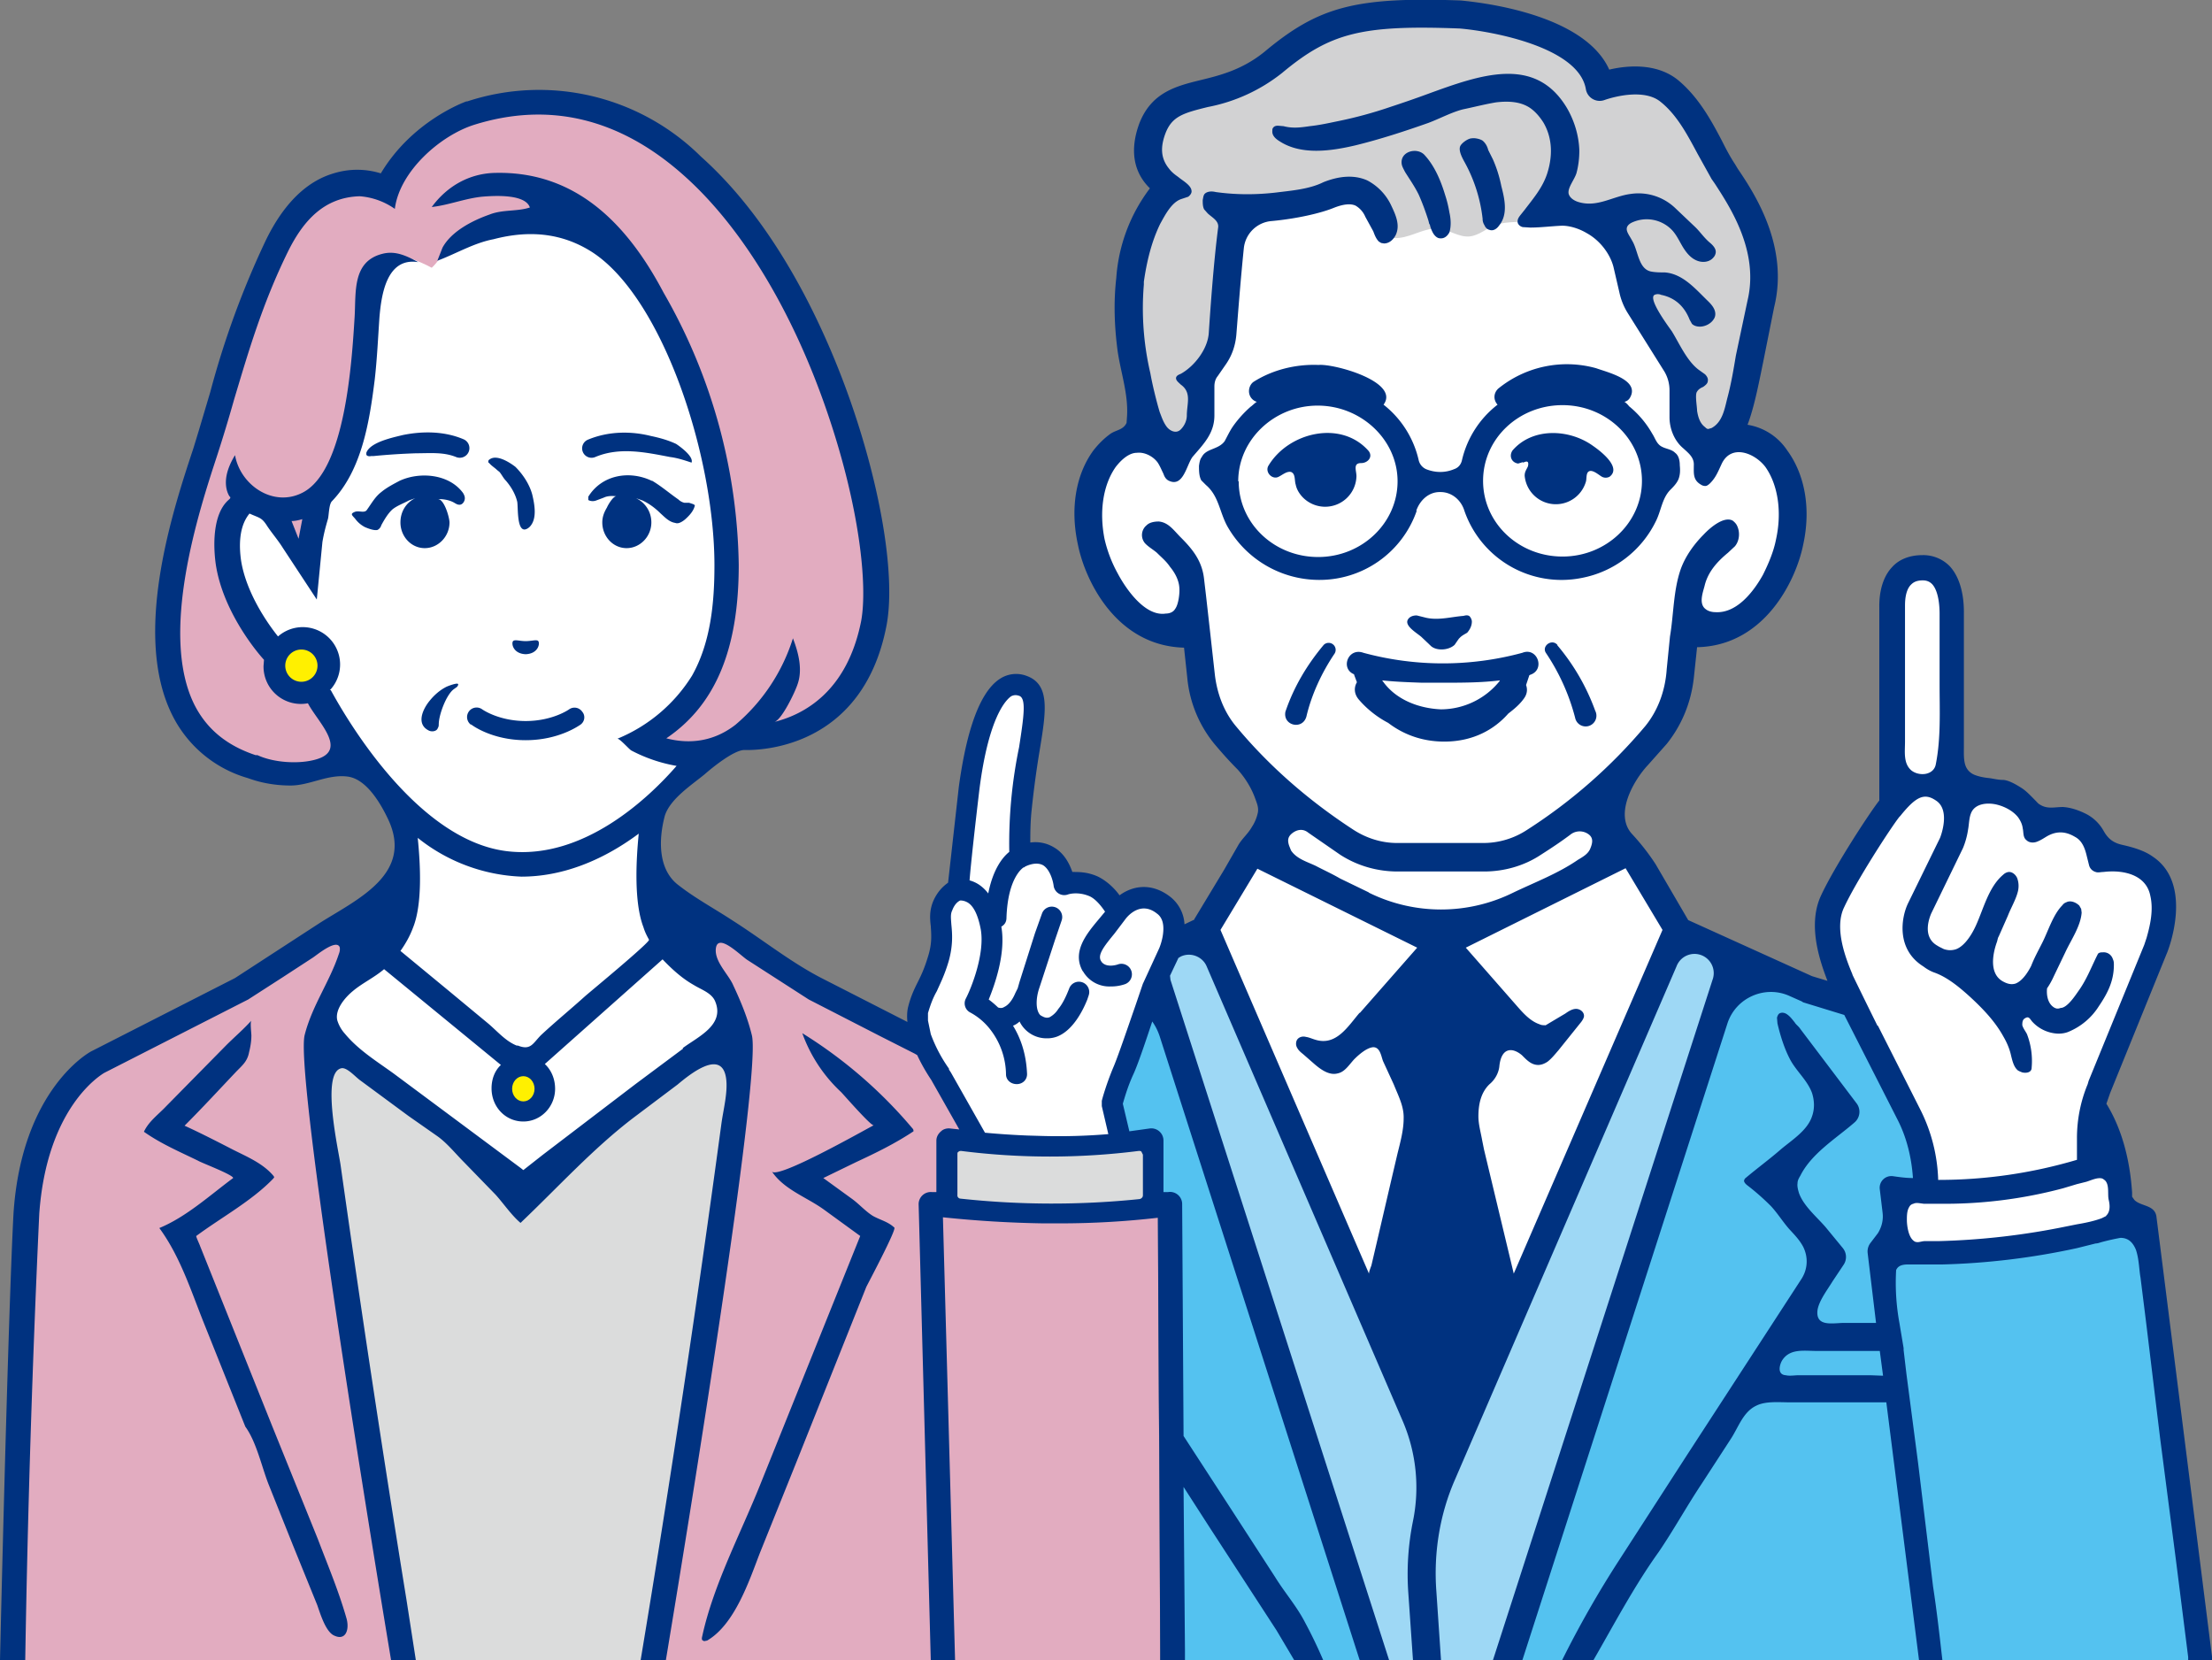 <svg xmlns="http://www.w3.org/2000/svg" viewBox="0 0 473.4 355.3"><rect x="0" y="0" width="473.4" height="355.3" fill="#808080" stroke="none"/><path d="m380.1 98.2-8.8-5-6.8 4-4.2-13.6-9.5-18.3-2.6-8.8-7.1-9.2-11.6-3-33.3 5.4-4.9-8.4-27.5 3.5-1.6 23.5-5.3 14.4v6.2l-4.8 7.8-9-2.9-8 5.7-1.5 16.5 6.7 13.3 9.7 5h5.8l1.2 10.5 5.2 12.5 12.6 15.2-17.1 26 33.3 76.8 34.5-.5 33.6-75.5-16.7-27.7 15-18.1 3.3-19.3 12.3-1.1 10-17-2.9-18Z" style="fill:#fff"/><path d="m246.8 211-8.4 24.6 1.7 9 6.5.7-.5 12.7 3.7 1 1.5 96.3h42.8L246.8 211z" style="fill:#54c2f0"/><path d="m358.4 199.9-50.9 116.3-50-117.1-9.5 8.5 46.1 147.7h28.6L370.9 205l-12.5-5.1z" style="fill:#9ed8f5"/><path d="m458.8 261.6-26.9 5.8-24.9.6-1.4-11.7 6.6-2-2.6-14-13.3-25.8-25.3-6.8-48.3 147.6h148.2l-12.1-93.7z" style="fill:#54c2f0"/><path d="m369.5 37.7-12.2-18.2-14.9-.9-9-10.3-31.2-6L285 4.8l-12.6 8.4-14.6 6.7-11.2 4.4 2 15.7-7.4 21.3 2 19 5.2 13.6h6.4l1.1-12.7 5.8-9.9 2-26.4 26.4-4.1 3.8 4s1.4 3.5 2.6 5l1 .9c.6.3 1.3.3 2 .2 2.8-.3 5.5-2.2 8.4-2 2.3.3 4.3 1.9 6.6 1.7 2-.2 3.6-1.7 5.4-2.4 2.8-1 5.8-.5 8.7-1l14.2-1.4 16.4 32.8 1.3 14 8.8 2 9-39.6-8.8-17.4Z" style="fill:#d2d2d3"/><path d="m312.2 136.7.3-.3c.4-.4 1-.7 1.5-1 .6-.7 1-1.5 1-2.4 0-.4-.3-1-.6-1.2-.4-.2-.8-.1-1.2 0-2.6.2-5.3 1-8 .4l-2-.5c-.7 0-1.5.2-1.9.9-.8 1.4 2.2 3 3 3.8l2 1.9c1.2 1 3.7.9 5-.3l.9-1.3ZM303.1 109.3c.8-2.3 2.7-4 5-4h.2c2.4 0 4.4 1.7 5.1 4a22 22 0 0 0 25 14.4 22.3 22.3 0 0 0 16-12.2c1.1-2.2 1.3-4.8 3-6.6.7-.7 1.4-1.4 1.8-2.3.4-1 .4-2 .3-3 0-1-.2-2.1-1-2.7-.8-.8-2-.8-3-1.4-1-.6-1.3-1.8-1.9-2.7a20.9 20.9 0 0 0-5-5.9c0-.1-.9-1-1-.9.5-.1 1-.4 1.3-1 2-3.7-4.8-5.3-7.3-6.2a23.3 23.3 0 0 0-21 4.4c-1 1-1 2.4-.1 3.4a21 21 0 0 0-7.6 11.8c-.2 1-.8 1.7-1.7 2-1.9.8-4 .8-6 0a2.8 2.8 0 0 1-1.6-2 21 21 0 0 0-7.5-11.8c3.6-4.9-10.6-8.8-13.9-8.5-4.8-.2-9.8 1-13.9 3.6-.6.4-1 1.2-1 2 0 1.1.7 2 1.7 2.3-.2 0-1.2 1-1.3 1a24 24 0 0 0-3.8 4.2c-.7 1-1.2 2.1-1.8 3.2-.5.7-1.2 1.1-1.9 1.4-1.1.5-2.4.8-3 2-.4.5-.5 1.2-.6 1.9 0 1 0 2.2.5 3.1l1 1c2.7 2.3 2.9 5.7 4.5 8.7a22.6 22.6 0 0 0 19.6 11.6 22 22 0 0 0 21-14.8Zm31.3-22.6c9.4 0 17 7.3 17 16.2s-7.6 16.2-17 16.2-17-7.2-17-16.2 7.6-16.2 17-16.2ZM265 103c0-8.9 7.7-16.2 17-16.2s17.1 7.3 17.1 16.2-7.6 16.2-17 16.2-17-7.2-17-16.2Z" style="fill:#003280"/><path d="M289.7 177.7a17 17 0 0 0 9.4 2.8h18.4c3.3 0 6.5-1 9.3-2.8 10-6.5 18.5-14 25.3-22.2 2.7-3.4 4.3-7.6 4.6-12.3l.7-7c.8-4.7.7-9.8 2.3-14.4a21 21 0 0 1 5-7.5c1.2-1.3 4.2-4 6-2.8.5.2.9.7 1 1.1.8 1.4.6 3-.3 4.3l-1.5 1.4c-2.4 1.9-4.3 4.1-5 7.1-.5 1.5-1.4 3.9.1 5 .6.4 1.4.6 2 .7 4.7.2 8.3-4.5 10.3-8.1 1.2-2.4 2.3-5 2.8-7.6 1.3-6 .4-11.7-2.3-15.5-2.3-3-7.4-5-9.4-.5-.7 1.5-1.2 2.8-2.5 4-.2.3-.6.6-1 .6-.3 0-.6 0-1-.3-1.6-1-1.4-2.4-1.3-4 0-1.8-1.2-2.7-2.4-3.7a9 9 0 0 1-2.8-6.6v-5.7c0-1.5-.5-3-1.2-4.2l-8-12.6c-.7-1.3-1.3-2.7-1.6-4.2l-1.3-5.6a12.1 12.1 0 0 0-11-8.7c-2.3 0-4.6.2-6.8.4l-1.6-.1c-.6-.1-1-.6-1-1.1-.2-.6.2-1.2.6-1.7l.8-1c2-2.5 3.8-4.7 4.8-7.7 1.3-3.6 1.1-7.6-.8-11a9.6 9.6 0 0 0-2.7-3c-2.1-1.5-4.8-1.6-7.4-1.2-2.4.3-4.7 1-7 1.5-2.6.5-5 2-7.5 2.8-5 1.9-10.3 3.5-15.6 4.8-5.1 1.3-11.6 2.2-16.3-.9-.8-.5-1.6-1.3-1.5-2.2 0-.2 0-.5.2-.7.2-.3.6-.4 1-.4l1.2.2c1.9.5 3.7.2 5.6 0L286 26a184.7 184.7 0 0 0 19.2-5.8c11.6-4.2 23.4-8.5 30.2 3a18.9 18.9 0 0 1 2 13.8c-.4 1.3-1.9 3.1-1.6 4.4.1 1 1 1.5 2 1.8 4 1.3 7.3-1.2 11.2-1.7 3.5-.5 7 .5 9.6 3l4 4c1.2 1 2 2.3 3.3 3.4.6.5 1.3 1.2 1.3 2 0 .4-.2.9-.5 1.2-1 1-2.6 1.2-3.8.5-1.3-.6-2.2-1.8-2.9-3s-1.3-2.4-2.3-3.4c-2-2.2-5.9-3-8.6-1.5-2 1.2-.5 2.4.2 3.8 1.3 2 1.3 6 4 6.6 1 .2 2 .1 3 .2 4 .3 6.6 3.6 9.3 6.2.7.7 1.6 1.6 1.5 2.7 0 .4-.1.8-.4 1.2-.6 1-1.8 1.4-3 1.5-.5 0-1.2-.2-1.6-.6l-.5-.9a8.4 8.4 0 0 0-6.1-5.4H354c-1.5 1 3 6.9 3.7 7.9 1.6 2.6 3.2 6.4 5.7 8.2l1.4 1c.4.4.7 1 .6 1.5 0 .5-.6.9-1 1.2-.5.3-1 .5-1.3 1-.5.7 0 3.2 0 4.1.2 1.3.6 2.7 1.7 3.5.2.2.4.4.7.4l.7-.2c2.4-1.2 2.8-4.2 3.4-6.5l1.8-9c.7-3.5 1.5-7.5 2.5-11.7 2.6-10.6-3.7-20-7-25l-.7-1-3-5.5a35 35 0 0 0-7.8-11c-3.5-2.9-9.8-1.3-12-.5a3 3 0 0 1-4-2.3c-1.6-9-20.2-12.4-27.2-13-20.8-.7-27.6 1-38 9.5a36.5 36.5 0 0 1-15.8 7.3c-5.3 1.3-7.7 2-9 5.7-1.1 2.7-1.2 5.3.7 7.6.6.7 1.3 1.2 2 1.7.9.7 2.7 1.7 2.8 2.9.1.5-.3 1-.7 1.3-.5.3-1 .4-1.5.5-2 .7-3.6 3.5-4.5 5.3-2 3.9-2.9 8.2-3.5 12.4v.5a61 61 0 0 0 1.3 19c.5 2.4 1.4 6.1 2.1 8.4.3 1 .7 2 1.4 3s2.1 1.7 3.1.7c.8-.8 1.3-1.9 1.3-3 0-2.5 1-4.9-1.3-6.6-.5-.4-1.1-.9-1-1.5.1-.4.5-.6 1-.8 2.9-1.6 5.8-5.3 6-8.8.3-4.5 1.1-14.8 2-22.4.2-1.5-1.3-2.2-2.2-3l-.8-1c-.3-.6-.3-1.3-.3-2 0-.4.1-.9.4-1.3.6-.6 1.6-.5 2.4-.4 4.3.6 8.6.6 12.9.1 3.2-.4 7.1-.7 10-2.2 3.6-1.5 6.8-1.6 9.5-.4 2.3 1.1 4 3.2 5.2 5.5 1 2 2 4 1 6.2-.5 1-1.5 1.8-2.6 1.8h-.6l-.5-.4c-.6-.6-.9-1.4-1.2-2.2l-1.7-3c-.5-1-1.1-2-2.1-2.4-1.1-.6-2.7-.4-4.7.4a51 51 0 0 1-13.3 2.8 6.5 6.5 0 0 0-5.9 5.8c-.7 6.8-1.3 14.8-1.6 18.6-.1 2.2-.9 4.3-2.2 6.2l-1.8 2.6c-.5.7-.7 1.4-.7 2.2V89c0 4-2.4 6.2-4.7 9-1.3 1.7-2 6.6-5.1 5-.6-.4-.8-1-1-1.4-.5-1-.9-1.9-1.4-2.6a5.2 5.2 0 0 0-4.4-2c-1.5 0-3.1 1.2-4.5 3a19.6 19.6 0 0 0-2.3 15.5c.5 2.6 1.5 5 2.7 7.4 1.8 3.3 6 9.3 10.3 8.6.8-.1 1.6-.4 2-1 .7-1 1-3.4 1-4.6-.2-1.7-1.1-3.3-2.1-4.5-.8-1.2-1.8-2-2.8-3-.8-.7-1.9-1.3-2.6-2.1-1-1.2-.8-2.8.4-3.8.7-.6 1.6-.9 2.6-.8 2.1.2 3.2 2 4.6 3.3 2.7 2.7 4.7 5.3 5.2 9.1 0 1.2.2 2.3.3 3.4l.9 8 1 9c.4 4.2 2 8 4.5 11 6.8 8.3 15.3 15.8 25.2 22.3Z" style="fill:none"/><path d="M290.3 101.9c0-1.2-.8-2.8 1-2.8 1.4 0 2.6-1.3 1.6-2.6-5.9-6.7-17.1-4-21.4 3.1-.9 1.4.8 3.2 2.2 2.4.8-.4 1.7-1.2 2.6-1 1 .4.7 1.8 1 2.7.2 1 .7 1.8 1.3 2.5a6.7 6.7 0 0 0 11.7-4.3ZM326 99c.6-.3 1.3-.5 1 .8-.3.7-.7 1.1-.7 2a6.7 6.7 0 0 0 13.1 1.3c.2-.6 0-1.8.6-2.2.8-.5 2.1.7 2.8 1.1.5.3 1.2.3 1.7 0 2.6-2-2-5.5-3.6-6.6-5-3.6-12.9-4-17.2 1-.8 1.2-.2 2.6 1.2 2.8l1-.3ZM283.3 138c-3.6 4.3-6.4 9-8.2 14.3-.6 3 3.7 4 4.5 1 1.1-4.7 3.3-9.4 6-13.4a1.5 1.5 0 0 0-2.3-1.9ZM333.3 138c-1.2-1.4-3.5.3-2.4 1.8a45.2 45.2 0 0 1 6.2 13.8 2.3 2.3 0 1 0 4.3-1.5 45.9 45.9 0 0 0-8.1-14ZM325.8 139.7a65 65 0 0 1-34 0c-3.3-1.2-5 3.4-2 4.6v.1l.6 1.6c-.6 1-.7 2.4.4 3.7 1.8 2.1 4 3.8 6.3 5 3 2.3 7 4 12 4 6.3 0 10.8-2.7 13.7-6 1.3-1 2.5-2 3.4-3.3.7-1 .7-2 .4-2.8l.7-2.1.2-.1c3.3-1.1 1.5-6-1.7-4.7Zm-17 6.4c4 0 8.2 0 12.2-.5l-.1.2a16.2 16.2 0 0 1-12.5 6c-4.7-.2-9.5-2-12.3-5.8l-.3-.4c2.8.3 5.6.4 8.5.5h4.4Z" style="fill:#003280"/><path d="m412.1 255 34.5-5v-12.6l16.5-40.2-2-10.7-19.7-10.9-23.7-9.2-2.2-44.2h-8.9l-1 48-14.8 25 3.1 16.2 16.5 32 1.7 11.5Z" style="fill:#fff"/><path d="M405.4 261.1c0-1.2 0-2.7.9-4.1 1.4-2.4 3.7-2.2 4.9-2.2h.5a93.8 93.8 0 0 0 29-3.1l5-1.3.6-.3c1.2-.4 3.2-1.2 5 0l.9.7c1.3 1.4 1.4 3.2 1.4 4.4v1c1.1 4.6-1.7 6.3-3 6.8a30 30 0 0 1-5.8 1.4l-2 .4a161 161 0 0 1-28 3.3h-3.3c-.6.1-1.3.2-2 0-2.5-.5-4-3-4-7Z" style="fill:#fff"/><path d="M337.6 184c1-.7 2-1.3 2.6-2.4.7-1.4.8-2.6-.7-3.4a3.3 3.3 0 0 0-3.5.3c-2 1.5-4 3-6.3 4.3-3.6 2.4-7.9 3.6-12.2 3.6h-18.4c-4.4 0-8.7-1.2-12.4-3.6-2.3-1.5-4.6-3.1-6.8-4.8-1-.7-2.4-.6-3.3.1-1 .8-1.2 1.6-.8 2.9l.4.9c1.2 1.8 3.4 2.4 5.3 3.4l5.2 2.5 6.2 3c9.7 5 21.2 5 31 .2 4.5-2.3 9.5-4.2 13.7-7ZM313.6 202.7l10.7 12.2c1.4 1.6 3 3.5 5 4.2.5.2 1 .3 1.3.2a911 911 0 0 0 4.3-2.5c.7-.5 1.5-1 2.3-1 .8 0 1.7.6 1.7 1.4 0 .5-.3 1-.6 1.3l-4.9 6.1a13 13 0 0 1-2.4 2.5c-.5.4-1.2.7-2 .7-1.3 0-2.4-1.2-3.4-2-2-1.8-4.3-1.8-4.8 2-.2 1.6-1 3-2 4.1-2 1.8-2.5 4.4-2.5 6.9 0 1.7.5 3.3.8 5l.4 2 6.3 26.8 31.8-73.7-7.8-13.2-34.2 17ZM261.2 199l31.8 73.6c-.1-.3.4-1.5.5-1.8l1-4.7 3.1-13 1.5-6.3c.6-2.4 1.3-5 1.3-7.4 0-2.7-1-4.9-2.1-7.2L296 227c-.4-1-.6-3-2-2.9-1.5 0-3.2 1.6-4.2 2.6-1 1.2-2 2.7-3.5 3-1.8.5-3.6-.8-5-2l-2.4-2c-.5-.5-1-1-1.3-1.5-.3-.5-.3-1.2 0-1.7.4-.6 1.2-.8 1.9-.6.7 0 1.3.4 2 .6 4.4 1.4 7-3 9.5-5.8l12.3-14-34.2-17-7.9 13.2Z" style="fill:none"/><path d="M289.7 177.7a17 17 0 0 0 9.4 2.8h18.4c3.3 0 6.5-1 9.3-2.8 10-6.5 18.5-14 25.3-22.2 2.7-3.4 4.3-7.6 4.6-12.3l.7-7c.8-4.7.7-9.8 2.3-14.4a21 21 0 0 1 5-7.5c1.2-1.3 4.2-4 6-2.8.5.2.9.7 1 1.1.8 1.4.6 3-.3 4.3l-1.5 1.4c-2.4 1.9-4.3 4.1-5 7.1-.5 1.5-1.4 3.9.1 5 .6.4 1.4.6 2 .7 4.7.2 8.3-4.5 10.3-8.1 1.2-2.4 2.3-5 2.8-7.6 1.3-6 .4-11.7-2.3-15.5-2.3-3-7.4-5-9.4-.5-.7 1.5-1.2 2.8-2.5 4-.2.3-.6.6-1 .6-.3 0-.6 0-1-.3-1.6-1-1.4-2.4-1.3-4 0-1.8-1.2-2.7-2.4-3.7a9 9 0 0 1-2.8-6.6v-5.7c0-1.5-.5-3-1.2-4.2l-8-12.6c-.7-1.3-1.3-2.7-1.6-4.2l-1.3-5.6a12.1 12.1 0 0 0-11-8.7c-2.3 0-4.6.2-6.8.4l-1.6-.1c-.6-.1-1-.6-1-1.1-.2-.6.2-1.2.6-1.7l.8-1c2-2.5 3.8-4.7 4.8-7.7 1.3-3.6 1.1-7.6-.8-11a9.6 9.6 0 0 0-2.7-3c-2.1-1.5-4.8-1.6-7.4-1.2-2.4.3-4.7 1-7 1.5-2.6.5-5 2-7.5 2.8-5 1.9-10.3 3.5-15.6 4.8-5.1 1.3-11.6 2.2-16.3-.9-.8-.5-1.6-1.3-1.5-2.2 0-.2 0-.5.2-.7.2-.3.6-.4 1-.4l1.2.2c1.9.5 3.7.2 5.6 0L286 26a184.7 184.7 0 0 0 19.2-5.8c11.6-4.2 23.4-8.5 30.2 3a18.9 18.9 0 0 1 2 13.8c-.4 1.3-1.9 3.1-1.6 4.4.1 1 1 1.5 2 1.8 4 1.3 7.3-1.2 11.2-1.7 3.5-.5 7 .5 9.6 3l4 4c1.2 1 2 2.3 3.3 3.4.6.5 1.3 1.2 1.3 2 0 .4-.2.9-.5 1.2-1 1-2.6 1.2-3.8.5-1.3-.6-2.2-1.8-2.9-3s-1.3-2.4-2.3-3.4c-2-2.2-5.9-3-8.6-1.5-2 1.2-.5 2.4.2 3.8 1.3 2 1.3 6 4 6.6 1 .2 2 .1 3 .2 4 .3 6.6 3.6 9.3 6.2.7.7 1.6 1.6 1.5 2.7 0 .4-.1.8-.4 1.2-.6 1-1.8 1.4-3 1.5-.5 0-1.2-.2-1.6-.6l-.5-.9a8.4 8.4 0 0 0-6.1-5.4H354c-1.5 1 3 6.9 3.7 7.9 1.6 2.6 3.2 6.4 5.7 8.2l1.4 1c.4.4.7 1 .6 1.5 0 .5-.6.9-1 1.2-.5.3-1 .5-1.3 1-.5.7 0 3.2 0 4.1.2 1.3.6 2.7 1.7 3.5.2.2.4.4.7.4l.7-.2c2.4-1.2 2.8-4.2 3.4-6.5l1.8-9c.7-3.5 1.5-7.5 2.5-11.7 2.6-10.6-3.7-20-7-25l-.7-1-3-5.5a35 35 0 0 0-7.8-11c-3.5-2.9-9.8-1.3-12-.5a3 3 0 0 1-4-2.3c-1.6-9-20.2-12.4-27.2-13-20.8-.7-27.6 1-38 9.5a36.5 36.5 0 0 1-15.8 7.3c-5.3 1.3-7.7 2-9 5.7-1.1 2.7-1.2 5.3.7 7.6.6.7 1.3 1.2 2 1.7.9.7 2.7 1.7 2.8 2.9.1.5-.3 1-.7 1.3-.5.3-1 .4-1.5.5-2 .7-3.6 3.5-4.5 5.3-2 3.9-2.9 8.2-3.5 12.4v.5a61 61 0 0 0 1.3 19c.5 2.4 1.4 6.1 2.1 8.4.3 1 .7 2 1.4 3s2.1 1.7 3.1.7c.8-.8 1.3-1.9 1.3-3 0-2.5 1-4.9-1.3-6.6-.5-.4-1.1-.9-1-1.5.1-.4.5-.6 1-.8 2.9-1.6 5.8-5.3 6-8.8.3-4.5 1.1-14.8 2-22.4.2-1.5-1.3-2.2-2.2-3l-.8-1c-.3-.6-.3-1.3-.3-2 0-.4.1-.9.4-1.3.6-.6 1.6-.5 2.4-.4 4.3.6 8.6.6 12.9.1 3.2-.4 7.1-.7 10-2.2 3.6-1.5 6.8-1.6 9.5-.4 2.3 1.1 4 3.2 5.2 5.5 1 2 2 4 1 6.2-.5 1-1.5 1.8-2.6 1.8h-.6l-.5-.4c-.6-.6-.9-1.4-1.2-2.2l-1.7-3c-.5-1-1.1-2-2.1-2.4-1.1-.6-2.7-.4-4.7.4a51 51 0 0 1-13.3 2.8 6.5 6.5 0 0 0-5.9 5.8c-.7 6.8-1.3 14.8-1.6 18.6-.1 2.2-.9 4.3-2.2 6.2l-1.8 2.6c-.5.7-.7 1.4-.7 2.2V89c0 4-2.4 6.2-4.7 9-1.3 1.7-2 6.6-5.1 5-.6-.4-.8-1-1-1.4-.5-1-.9-1.9-1.4-2.6a5.2 5.2 0 0 0-4.4-2c-1.5 0-3.1 1.2-4.5 3a19.6 19.6 0 0 0-2.3 15.5c.5 2.6 1.5 5 2.7 7.4 1.8 3.3 6 9.3 10.3 8.6.8-.1 1.6-.4 2-1 .7-1 1-3.4 1-4.6-.2-1.7-1.1-3.3-2.1-4.5-.8-1.2-1.8-2-2.8-3-.8-.7-1.9-1.3-2.6-2.1-1-1.2-.8-2.8.4-3.8.7-.6 1.6-.9 2.6-.8 2.1.2 3.2 2 4.6 3.3 2.7 2.7 4.7 5.3 5.2 9.1 0 1.2.2 2.3.3 3.4l.9 8 1 9c.4 4.2 2 8 4.5 11 6.8 8.3 15.3 15.8 25.2 22.3ZM407.6 158.7c0 2-.4 4.6 1.4 6 1.7 1.4 4.8 1 5.2-1.3 1-5.6.8-11.3.8-17V131.2c0-1-.1-4.7-1.6-6.3-.5-.5-1.1-.7-2-.7-1.5 0-2.2.5-2.6.9-1.1 1.3-1.3 3.7-1.2 4.5v29.1Z" style="fill:none"/><path d="M432.6 229.4Z" style="fill:#003280"/><path d="m248.3 353.5-.5-95.2-22.9 1.5-22-1 .2-14.6 6.7.5-13.3-21-20.6-11.5-21.9-13.3-3.4 4.5 8.5 23.4-8.8 63.6-10.3 65h108.3v-1.9Z" style="fill:#e2acc0"/><path d="m157.2 218.2-4.7-7.8-11.5-9-1.8-25.5 9.9-12.8-13.3-4.5 13-9.8 6.2-16.4 1-17.8-3.4-15.9-8.4-27.1-8.6-14.5-11.5-11.8L99.4 49l-20.1 8.6-.3 16.2-5.1 25.4-9.3 9.5-10.6-1.2-4.5 1.8-1.2 8 5.2 15.5 14.9 15.8 18 25-3.2 30.8-12.3 9.6-.7 8.1 42 30.4 45-34.3z" style="fill:#fff"/><path d="m177.6 79.5-17.1-30.2-19.2-19.6-25.6-8.4-21.5 5.5-11.5 13-13 .2L58.8 53 40 108.8l-4.3 30.9 4.8 13.4 9.6 9.8 16.4 2.7 7.3-5.4-6.2-11.2-6.5-2.8-14-25.5 6.2-14.8 11.5 13.5L77 87.7V65.3s.2-9.1 5.3-10.4c3.2-.8 7.3.9 10.1 2.4 1.3-1.2 2-2.5 2.9-4 1-2 21.7-7.1 21.7-7.1l11.9 5.1 12.6 15 14 42.6-2.3 33-14.2 17.5 5.7 2.8 30.7-8 12.2-20.4-10-54.3Z" style="fill:#e2acc0"/><path d="m158.2 224.7-9 .2-37.6 33.9-11.8-13.5-23-17.9-9-.7 18.9 128.6h52.5l19-130.6z" style="fill:#dbdcdc"/><path d="m66.9 226.2 9.6-25.1-5.6-2.2L18 229.6l-10.8 17-4.3 108.7h82.9L66.9 226.2z" style="fill:#e2acc0"/><path d="m106.4 100.6.5.4c.5.6.8 1.3 1.4 1.9 1.1 1.3 2 2.8 2.4 4.5.2 1.3-.1 6.2 1.7 5.9.4-.1.7-.3 1-.6 1.6-1.7 1-4.8.5-6.9-.6-2.2-2-4.3-3.6-5.9-1.3-1-4-2.7-5.5-1.6-.2.1-.3.3-.3.4 0 .2 0 .3.2.4.5.6 1.2 1 1.7 1.5ZM79.9 97.6c3-.3 6.1-.5 9.2-.6 2.9 0 5.8-.3 8.5.8a2 2 0 1 0 1.6-3.8c-4-1.7-8.6-1.8-13-.9-2 .5-7 1.5-7.8 3.8v.3c0 .4.6.5 1 .4h.5ZM127.4 97.8c5.2-2.2 10.8-1 16 0 1.6.2 3.1.7 4.6 1.2.5-1.3-2.4-3.4-3.3-4-1.7-.8-3.5-1.3-5.4-1.7-4.4-1.1-9.2-1-13.5.8a2 2 0 1 0 1.6 3.7ZM85.7 111.8c0 3 2.3 5.5 5.2 5.5s5.3-2.5 5.3-5.5c0-1-1.1-5-2.5-5 1.3 0 2.6.2 3.7.9.2.1.5.3.8.3.5.1 1-.3 1.2-.9s0-1.1-.3-1.6c-3-4.1-9.3-4.6-13.6-2.6-1.3.7-2.7 1.4-3.9 2.4-1.3 1-2 2.3-3 3.7a1 1 0 0 1-.4.4c-.7.3-1.6-.2-2.4.2-.9.4-.4.7.2 1.4a6 6 0 0 0 2.1 1.8c.7.3 2 .8 2.7.6.4-.2.7-.6.8-1 .6-1.1 1.4-2.5 2.4-3.4 1-.8 2.4-1.3 3.5-1.9l1.4-.5c-1.9.9-3.2 2.8-3.2 5.2ZM139.5 102.9c-4.8-2.3-10.7-1.3-13.6 3.4v.7c.5.3 1.2.3 1.7.1l1.6-.6c.8-.4 1.8-.4 2.7-.3-.7 0-1.8 1.9-2 2.4-.6 1-1 2-1 3.2 0 3 2.3 5.5 5.2 5.5s5.3-2.5 5.3-5.5c0-2.4-1.4-4.3-3.3-5.2l1.4.5c1.5.7 2.8 1.7 3.9 2.8.9.8 1.8 1.8 3.1 2 .5.2 1 0 1.5-.3s.9-.7 1.2-1c.7-.7 1.3-1.5 1.5-2.4v-.1l-.3-.2-.9-.3h-1c-.5-.1-1-.4-1.3-.7-2-1.4-3.6-2.8-5.6-4ZM109.8 137.2c-.4.5 0 2.7 2.7 2.8 2.7-.1 3.1-2.3 2.7-2.8-.3-.4-1.4 0-2.7 0-1.3 0-2.3-.4-2.7 0ZM100.8 155c.2.2 4.5 3.4 11.7 3.4s11.5-3.2 11.7-3.3c1-.7 1.1-2 .4-2.8a2 2 0 0 0-2.8-.5s-3.5 2.5-9.3 2.5-9.3-2.5-9.3-2.5a2 2 0 0 0-2.4 3.3ZM97.8 146.3c-.6 0-2.2.6-2.5.8-1.3.7-2.4 1.7-3.3 2.8-1.5 1.8-3 5-.3 6.4.7.4 1.8.2 2-.5.2-.3.2-.6.2-.8 0-2 1.6-6.3 3.2-7.5l.7-.5c.4-.5.3-.7 0-.7Z" style="fill:#003280"/><path d="m238 236.2 1.4 8.8h-29.3l-13.9-24.9 2.6-8 2.8-11.3-.2-7.9 3.6-3.1 4.1-32.6 4.6-9.7 6.9-.8.8 6.1-3.1 29.8h6.2l2.8 5.7 5.9 1.2 7.7 4.1 7.9-.5 2.6 5.2-13.4 37.9z" style="fill:#fff"/><path d="m68 329.3-9.7-24-15.5-38.7c0-.1-.9-2-.8-2.1 5.4-4 11.9-7.5 16.5-12.3l.2-.3-.2-.3c-2.2-2.6-5.5-4-8.5-5.5-3.5-1.8-7-3.6-10.5-5.2 3.7-3.7 7.2-7.5 10.8-11.3 1.4-1.5 2.6-2.3 3-4.4.3-1.2.5-2.4.5-3.6 0-.5-.3-2.9 0-3.2-1.7 1.9-3.6 3.5-5.4 5.3l-6.5 6.6-6.4 6.5c-1.6 1.7-3.7 3.2-4.7 5.4 3.7 2.6 7.5 4.2 11.6 6.2.6.4 7.5 3 7.5 3.7-5 3.7-10 8.3-15.8 10.7 4.4 6 6.7 13.2 9.4 20l9 22.5c2.4 3.3 3.5 8.6 5 12.4l5.2 13 5.2 12.8c.6 1.7 1.7 5.4 3.4 6.4 2.6 1.4 3.5-1 2.9-3.4-1.7-6-4-11.4-6.2-17.2ZM195.5 242.1c0-.2 0-.4-.2-.6a99 99 0 0 0-23.6-20.4 32 32 0 0 0 8.3 12.6c.5.5 6.5 7.4 7 7.1-2.3 1.2-20.6 11.6-21.8 9.9 2.6 3.9 7.5 5.5 11.2 8.2l7.7 5.6-21.4 53.2c-4.2 10.5-10 21.4-12.4 32.4-.1.4-.2.9.2 1 .2.2.5 0 .8 0 5.9-3.4 9-12.7 11.3-18.7l7.8-19.4 15-37.6c.5-1 6.5-12.3 6-12.7-1.4-1.3-3-1.6-4.6-2.5-1.6-1-2.9-2.5-4.4-3.6l-6.2-4.5 7-3.4c4.3-2 8.4-4 12.3-6.6Z" style="fill:#003280"/><path d="M461.5 260.3c-.4-2.5-3.3-2.1-4.7-3.5l-.5-.7v-.9c-.4-6-1.8-13-5.5-19l.8-2.3 12.1-29.8c.3-.6 5.9-14.9-3-20.8-1.8-1.3-4.3-2-6.5-2.5-1.8-.4-3-1.2-4-3a9 9 0 0 0-3.7-3.6c-1.6-.8-3.3-1.4-5-1.5-1.8 0-3.3.5-4.9-.5-.4-.2-.7-.6-1-.9-1-1-1.9-2-3-2.7-1.1-.7-2.8-1.7-4-1.7-1 0-2.1-.3-3-.4-1-.1-2-.3-2.8-.6-.9-.3-1.6-.9-2-1.7-.6-1.2-.5-3-.5-4.3v-28.4c0-1 .2-6.8-3-10.3a7.9 7.9 0 0 0-5.9-2.4c-2.7 0-5 .9-6.5 2.6-2.8 3-2.7 7.6-2.7 8.5v41.4c-2 2.5-9.7 14.3-12.5 20.4-3 6.5 0 14.5 1.4 18.2l-3.3-1-26.5-12-7-12a48 48 0 0 0-5-6.4c-3.9-4.2.3-11.5 3.4-14.8l4-4.5c3.2-4 5.2-8.8 5.8-14.1l.7-6.6c14.5-.3 21.2-14.4 22.7-21.9 1.7-7.7.4-15-3.4-20.2a12.6 12.6 0 0 0-8.5-5.5c1.4-3.7 2.3-8.3 3.4-13.7l2.3-11.5c3.2-13-4.2-24.3-7.8-29.6l-.6-1c-1-1.5-1.9-3.2-2.8-5-2.3-4.4-5-9.3-9.3-12.9-4.6-3.8-11-3.2-14.8-2.3C338.9 2.6 315.6.4 312.6.1c-22.5-.8-30.4 1.3-42 11-4.7 3.8-9.4 5-13.5 6-5.3 1.3-10.7 2.6-13.3 9.4-2 5.5-1.3 10.3 2.3 13.8a35.8 35.8 0 0 0-7.2 19.2c-.6 5.2-.4 10.5.3 15.7.7 4.7 2.3 9.2 2 13.9l-.1 1.4c-.7 1.5-2.2 1.5-3.4 2.3-1.4 1-2.6 2.2-3.7 3.6-3.8 5.2-5 12.5-3.3 20.2 1.5 7.5 8.1 21.6 22.7 22l.7 6.5c.5 5.3 2.6 10.2 5.8 14.1 1.6 1.9 3.2 3.7 5 5.5 1.6 1.8 2.9 3.9 3.7 6.1.4 1.1.8 2 .6 3.1a9 9 0 0 1-1.3 3.1c-.8 1.4-2 2.4-2.8 3.7l-3.1 5.4-6.4 10.6v.1l-2.1 1a8 8 0 0 0-3.2-6c-4-3-8-2.2-10.7-.2-1-1.4-2.6-3-4.6-4-2.2-1-4-1-5.5-1-.6-1.7-1.7-4-4-5.3a7.7 7.7 0 0 0-5-1c0-1.8 0-4.4.3-7.1.5-4.8 1.1-9 1.7-12.6 1.4-8.5 2.3-14.2-2.9-16a6.3 6.3 0 0 0-5.5.6c-5.3 3.3-7.7 14.4-8.9 23.2l-2.3 20.5c-1 .7-2.3 1.9-3.2 4-.8 2-.7 3.6-.5 5.3.1 1.7.3 3.5-.5 6.2s-1.5 4.2-2.2 5.6c-.8 1.6-1.6 3.2-2.2 5.7-.2 1-.2 2-.1 3l-18.4-9.4c-6.6-3.4-12.7-8.3-19-12.3-3.8-2.5-7.9-4.7-11.5-7.5-4.5-3.3-4.4-9.8-3-15 1.2-3.6 5.7-6.5 8.5-8.8 1.7-1.5 6.3-5.2 8.5-5.2 3.5.1 25.3-.4 30.4-26.5 2-10.2-1-28.8-7.5-47.6-4.5-13-14.6-37.2-32.2-52.9a49.2 49.2 0 0 0-50-11.8h-.2c-.5.2-11.6 4.2-18.3 15.4a17 17 0 0 0-10.1 0c-5.8 1.7-10.7 6.5-14.5 14.3A188.7 188.7 0 0 0 45 83.9l-2.5 8.4-1.1 3.6c-4.3 13-13.3 40-4.4 57.4a26.1 26.1 0 0 0 16 13.2c.9.3 4.2 1.6 9.2 1.6 4.1 0 8-2.5 12.3-1.9 4 .6 7 5.8 8.6 9.2 5.5 11.8-7 17.2-14.8 22.2l-18 11.7-30.6 15.6c-.7.3-15 8.3-16.8 34.6C2 276.2.7 325 0 355.3h5.4a3193 3193 0 0 1 3-95.5c1.6-22.8 13.1-29.7 13.9-30.2L52.9 214l.2-.1 7.3-4.7 6.6-4.3c.9-.6 5-4 5.7-2.2.1.5 0 1-.2 1.5-2 6-5.7 11-7.3 17.3-1.9 7.6 11.5 91.7 18.5 133.8H89L87 342.4a4673.7 4673.7 0 0 1-14.1-93c-.4-3-4.3-20 .2-20.8 1.2-.2 3 1.9 4 2.6l10.3 7.6 6 4.2c2.2 1.5 4 3.8 5.9 5.7l6.8 7c1.7 1.9 3.4 4.4 5.3 6 8-7.6 15.6-16 24.3-22.6l9.3-7c2.4-2 9.5-7.9 10.4-1.3.4 2.9-.6 6.7-1 9.6a3777.6 3777.6 0 0 1-17.3 114.9h5.4c7-42.1 20.4-126.2 18.4-133.8-.9-3.7-2.4-7.3-4-10.7-1-2.3-4-5-3.7-7.8.4-3.5 5.2 1.4 6.7 2.4l13.2 8.5.2.1 15 7.7 7.5 3.8.5.3c1.2 2.6 2.6 4.7 3 5.3l6 10.6-1.9-.2c-.7-.1-1.5.1-2 .6-.6.5-1 1.2-1 2v11h-1a2.6 2.6 0 0 0-2.8 2.6l2.6 97.6h5.2l-2.6-94.8a240.5 240.5 0 0 0 21.5 1.3h3.7a183.4 183.4 0 0 0 20.8-1.2l.2 38.6.1 11 .2 43.1v2h5.3v-2.1l-.3-35 5.6 8.7 14.3 22 3.8 6.4h6.2c-1.2-2.8-2.5-5.5-3.9-8.1-1.8-3.5-4.3-6.3-6.4-9.7l-9.2-14.2-10.4-16-.3-49.7a2.6 2.6 0 0 0-3-2.5h-1v-11a2.6 2.6 0 0 0-3-2.6l-4.3.6-1.4-5.9c.3-1 1-3.6 2.3-6.4 1-2.2 2.6-7 4-11.2.7 1 1.2 2 1.6 3.2L291 355.3h6.3l-46.8-145.6-.1-.9 1.8-3.8.5-.3c2.1-1 4.6 0 5.5 2l42 97.4a36 36 0 0 1 2.2 21.4 57 57 0 0 0-1 15.4l1 14.4h6l-1-14.8c-.6-8.1.7-16.4 4-23.9l47.4-109.8a4.1 4.1 0 0 1 7.7 2.9l-47 145.6h6.3L369.7 219c1.8-5.5 8-8.2 13.2-5.9l2.7 1.2.3.2 8.8 2.7 11.4 22.4c2 3.9 3 8.2 3.3 12.5-1.5 0-2.9-.2-4.3-.4a2.5 2.5 0 0 0-2.8 2.8l.6 5c.2 1.6-.2 3.1-1 4.4l-1.6 2.1a3 3 0 0 0-.6 2.1l1.8 15h-6.8c-2.4 0-6.3 1-5.7-2.9.4-2 2.1-4.2 3.2-6l2.4-3.6a3 3 0 0 0-.2-3.5l-3.7-4.5c-1.9-2.2-4.7-4.5-5.7-7.3-.2-.7-.4-1.4-.3-2.1 0-.6.3-1.1.6-1.6 2.4-4.8 7.7-8 11.6-11.4a3 3 0 0 0 .5-4l-12.1-16c-.3-.5-1-1-1.2-1.4-.5-.6-.9-1.2-1.6-1.7-.4-.3-1-.5-1.5-.3-.4.1-.6.6-.7 1l.1 1.2c.6 2.6 1.5 5.5 2.8 7.9 1.4 2.5 3.6 4.3 4.6 7 .5 1.6.6 3.3 0 5-1 3-4.2 5-6.6 7-2.4 2.1-5 4-7.5 6.1a1 1 0 0 0-.4.5c-.2.4.3.9.7 1.2 1.7 1.3 3.4 2.8 5 4.4 1.4 1.5 2.5 3.3 3.9 4.9 1.1 1.2 2.2 2.3 3 3.8 1.1 2.2 1 4.7-.3 6.8l-24.7 38-14.4 22.3a218.6 218.6 0 0 0-12.2 21.4h6.7c4.5-7.8 8.7-15.8 14-23.2 3.2-4.7 6-9.8 9.2-14.6l6.3-9.7c1.6-2.5 2.6-5.7 5.4-7 2-1 4.9-.7 7.2-.7h20.6l7 55.2h5c-.6-5.3-1.2-10.6-2-15.8l-3.2-26.4-1.7-13-.8-6.1-.6-5.1v-.4l-.9-5.4a47.8 47.8 0 0 1-.7-11.3c.6-1.4 2.3-1.2 3.6-1.2H415.5a154 154 0 0 0 29-3.5l4-1c.5 0 .9-.2 1.3-.3a52.7 52.7 0 0 1 4-.9c1.8 0 2.7 1.1 3.3 2.5.7 2 .7 4.4 1 6l1.2 9.6 3 24.8 3.4 26.2 2.6 20.6v.7h5.2l-12-95ZM70.6 147.7a8 8 0 0 0-11.1-11.5c-2.4-3-6.8-9.4-7.9-16.2-.9-6.3.9-9 1.8-10.1 2.2 1 2.6.8 3.8 2.7 1 1.5 2.3 3 3.3 4.6l7.3 11.1L69 116c.3-1.8.7-3.3 1.2-5 .2-.9.2-3 .8-3.7 6.5-6.7 8.1-17.3 9.2-26.1.5-4.4.7-8.8 1-13.2.4-4.8 1.5-13 8.3-11.9-2.4-1.3-4.8-2.5-7.6-1.8-6.5 1.6-5.7 8.1-6 13.4-.6 9.8-2 33-11.1 37.7-6.3 3.3-13.4-1.6-14.5-8-.8 1.3-1.5 2.8-1.8 4.3s-.2 3.2.6 4.5l.2.2c0 .3-.2.4-.4.6-3.4 3-3.3 9.8-2.7 13.9 1.5 9.6 8.2 18 10.3 20.3l-.1 1.3a8 8 0 0 0 9.5 8c2 3.9 8.7 10 1.8 12-3.7 1.1-9.2.7-12.6-.9h-.4c-6-2-10.3-5.4-13-10.6-7.8-15.3 1-42 4.7-53.3a321 321 0 0 0 3.7-12.2c3-10 6-20.4 11.5-31.6C64.9 47.2 69.4 42.2 77 42a15 15 0 0 1 7.5 2.7c1-8 9.7-15.7 17-18 16-5 31.1-1.4 44.8 10.8 12.4 11 23.3 29 30.7 50.6 7 20.4 8.7 37.2 7.3 44.8-3 15.1-12.2 20-18.6 21.6 1.6-.4 4.5-6.5 5-8.1 1.1-3.1.2-6.7-1-9.8a39.9 39.9 0 0 1-12.3 18.5c-5.4 4.2-11 3.9-14.8 2.9 10.5-7.1 15.5-19 15.5-37.1A120 120 0 0 0 142 62.6C134.3 48 123.3 36.6 106 37c-5.5.1-10.3 2.8-13.6 7.3 3.6-.4 7-1.8 10.7-2.2 2.3-.2 9.3-.7 10.3 2.3-2.7.9-5.8.4-8.6 1.5-3.7 1.3-8.2 3.6-10.1 7.1l-1.1 2.8c4-1.5 7.8-3.8 12-4.6 8-2.1 15-1.2 21.2 2.8 15 9.8 26.1 43.4 26.1 67 0 8-.8 16.5-4.8 23.6a34 34 0 0 1-16 13.5c.4-.2 2.5 2.2 3 2.5a32.7 32.7 0 0 0 9.7 3.3c-6 6.9-19.8 20-35.9 18.3-19.3-2-34.5-27.9-38.1-34.5Zm-3.4-5.3a2.7 2.7 0 0 1-5.4 0 2.7 2.7 0 0 1 5.4 0Zm-4.8-30.9c.8 0 1.6-.2 2.3-.4l-.8 4.2-1.5-3.8Zm48.3 112.3c-2.6-1-4.4-3.3-6.5-5L96 212l-10.3-8.5c1-1.4 2-3.1 2.7-5 2-5 1.6-13.3 1-19.2a37.8 37.8 0 0 0 22.2 8.3c8.3 0 16.9-3.1 25.1-9.2-.6 6-1 14.8 1 20 .3 1 .7 1.8 1.2 2.7.3.5-12.8 11.3-13.7 12.1-3.1 2.8-6.4 5.5-9.4 8.3-1.8 1.8-2.2 3.4-5.1 2.2Zm3 9.2c0 1-.8 2-1.7 2s-1.7-1-1.7-2 .8-1.9 1.7-1.9 1.6.9 1.6 2Zm32.5-8.6L136 232l-19.8 15.1-4.2 3.3-.5-.4-16-11.9-11.3-8.4c-3.6-2.6-7.5-5-10.4-8.5a7.6 7.6 0 0 1-1.6-2.8c-.6-2.3 1.6-4.9 3.3-6.3 2-1.7 4.6-2.9 6.7-4.7l25 20.5c-1.3 1.2-2 3-2 5 0 4 3 7.1 6.8 7.1s6.8-3.2 6.8-7c0-2.1-.8-4-2.2-5.3l25.2-22.4c2 2.1 4.2 4.1 6.7 5.5 1.6 1 3.9 1.7 4.6 3.6 2 5-3.8 7.5-7 9.9Zm63.4-55.4c2-15.8 5.8-19.3 6.8-20 .6-.3 1.1-.3 1.7-.1 1.6.5 1 4.5 0 11a101.5 101.5 0 0 0-2.1 22.4c-1.5 1.2-3.5 3.8-4.5 8.9a8.4 8.4 0 0 0-2-1.9 7 7 0 0 0-2-.9c.3-3.8 1.2-11.8 2.1-19.4Zm32.5 78.3 1.8-.2v8.7a162.4 162.4 0 0 1-26.5.7l-8.2-.5h-.3l-3.3-.3V247l1.2.2 4.7.4 4.2.4a155.3 155.3 0 0 0 21.8-.2h.3l4.3-.5Zm6.8-47.4c-.2 1.6-.8 3-.8 3l-3.4 7.4-.1.2-1.6 4.7c-1.5 4.3-3.6 10.5-4.6 12.9-1.7 4-2.6 7.4-2.6 7.5v1.1l1.4 6a126.5 126.5 0 0 1-14 .4l-3.4-.1a175.7 175.7 0 0 1-9-.6l-7.3-12.9-.4-.6v-.2a31.6 31.6 0 0 1-3.9-7.4l-.6-2.9v-1.6c.6-2 1.1-3.3 1.9-4.7.7-1.6 1.6-3.3 2.5-6.3 1-3.5.8-6 .6-8-.1-1.4-.2-2.2.2-3 .6-1.6 1.5-2 1.7-2.1.2 0 .9 0 1.7.5.9.6 2 2 2.7 5.7.9 5.2-2 12.5-3.2 14.8a2.2 2.2 0 0 0 1 3 13.5 13.5 0 0 1 4.3 3.7 16 16 0 0 1 3.3 9.5c0 1.2 1 2.1 2.3 2.1 1.3 0 2.3-1 2.2-2.3-.2-4.3-1.4-7.6-3-10.2.5-.2 1-.5 1.4-.9a6.4 6.4 0 0 0 5.8 3.6 6 6 0 0 0 2.3-.4c3.5-1.4 5.6-5.9 6.4-7.9l.3-.9a2.2 2.2 0 1 0-4.2-1.4c-.4 1-1.2 3-2.3 4.3a5 5 0 0 1-1.9 1.8c-.3.1-.8.2-1.5-.2a2 2 0 0 1-.5-.3c-1-1.1-.9-3.6-.2-5.7l.2-.6 3.2-9.8 1.4-4.1a2.2 2.2 0 1 0-4.2-1.5l-1.5 4.2-3.3 10.4-.4 1.4-.5 1c-.5 1.2-1.3 2.5-2.4 3-.3.2-.7.3-1.3.1a20 20 0 0 0-1.6-1.4l-.4-.3c1.3-3.2 3.7-9.9 2.7-15.6.7-.4 1.1-1 1.1-1.9.3-8.9 3.7-10.8 3.7-10.8h.2v-.1s2.3-1.3 4-.3c1.5 1 2.1 3.5 2.2 4.4a2.3 2.3 0 0 0 3.1 1.8s2-.7 4.6.4c1.3.6 2.5 2.1 3.3 3.3l-1.5 1.8c-2.5 3-5.6 6.8-3.3 10.9l.1.1a6.5 6.5 0 0 0 5.9 3.2 9 9 0 0 0 3.1-.5 2.2 2.2 0 0 0-1.6-4.2s-2.3.8-3.4-.5l-.2-.3c-.7-1.3.6-3 2.9-5.8l2.5-3.3c.5-.6 3.2-3.7 6.6-1 1.4 1 1.5 2.8 1.3 4.4Zm15.6-44.5c-2.5-3-4-6.8-4.5-11l-1-9-.9-8-.4-3.4c-.4-3.9-2.4-6.4-5-9-1.5-1.5-2.6-3.2-4.7-3.4-1 0-2 .2-2.6.8a2.7 2.7 0 0 0-.4 3.8c.7.8 1.8 1.4 2.6 2.1 1 1 2 1.8 2.8 3 1 1.2 1.9 2.8 2 4.5.1 1.2-.2 3.6-.9 4.5-.4.7-1.2 1-2 1-4.4.7-8.5-5.2-10.3-8.6a28.4 28.4 0 0 1-2.8-7.3c-1.2-6-.3-11.7 2.4-15.5 1.4-1.8 3-3 4.5-3 1.6-.2 3.4.7 4.4 2 .5.7.9 1.7 1.3 2.5.2.6.5 1.1 1 1.4 3.2 1.7 3.9-3.2 5.2-5 2.3-2.7 4.7-5 4.7-8.9v-6.2c0-.8.2-1.6.7-2.2l1.8-2.6c1.3-1.9 2-4 2.2-6.3.3-3.8.9-11.7 1.6-18.5a6.5 6.5 0 0 1 6-5.8c5.4-.5 10.5-1.7 13.2-2.8 2-.8 3.6-1 4.7-.5a5 5 0 0 1 2.1 2.4l1.7 3.1c.3.8.6 1.6 1.2 2.2l.5.3.6.1c1.1 0 2-.8 2.5-1.8 1-2.1 0-4.3-.9-6.2a11.6 11.6 0 0 0-5.2-5.5c-2.7-1.2-5.9-1-9.4.4-3 1.5-6.9 1.8-10.1 2.2-4.3.5-8.6.5-12.9-.1-.8-.2-1.8-.2-2.4.4-.3.4-.3.9-.4 1.3 0 .7 0 1.4.3 2l.8.9c1 .9 2.4 1.6 2.2 3-1 7.7-1.7 18-2 22.5-.2 3.5-3.1 7.2-6 8.8-.5.2-.9.4-1 .8-.1.6.5 1 1 1.5 2.4 1.7 1.3 4.1 1.3 6.6 0 1.1-.5 2.2-1.3 3-1 1-2.4.3-3.1-.7-.7-1-1-2-1.4-3-.7-2.3-1.6-6-2-8.3a61 61 0 0 1-1.4-19v-.6c.6-4.2 1.6-8.5 3.5-12.4 1-1.8 2.4-4.6 4.5-5.3l1.5-.5c.4-.3.8-.8.7-1.3-.1-1.2-2-2.2-2.8-2.9-.7-.5-1.4-1-2-1.8-1.9-2.3-1.8-4.8-.8-7.5 1.4-3.7 3.8-4.4 9.1-5.7a36.6 36.6 0 0 0 15.9-7.3c10.3-8.6 17.1-10.3 38-9.5 7 .6 25.5 4 27 13a3 3 0 0 0 4 2.3c2.3-.8 8.6-2.4 12 .4 3.5 2.8 5.7 7 7.9 11.1l3 5.4.7 1c3.3 5.1 9.5 14.5 7 25l-2.5 11.8c-.5 3-1 6-1.8 9-.6 2.3-1 5.2-3.4 6.5l-.7.2c-.3 0-.5-.2-.7-.4-1.1-.8-1.5-2.2-1.7-3.5 0-.9-.5-3.5 0-4.1.3-.5.8-.8 1.3-1 .4-.3 1-.7 1-1.3.1-.5-.2-1-.6-1.4l-1.4-1c-2.5-1.9-4.1-5.6-5.7-8.2-.7-1-5.2-7-3.7-7.8.4-.2 1-.2 1.4 0 3 .6 5 2.5 6.1 5.3l.5.9c.4.4 1 .6 1.7.6 1.1 0 2.3-.6 2.9-1.5.3-.4.4-.8.4-1.2 0-1.1-.8-2-1.5-2.7-2.7-2.6-5.4-5.9-9.3-6.2-1 0-2 0-3-.2-2.7-.6-2.7-4.5-4-6.6-.7-1.4-2.1-2.7-.2-3.8a7.5 7.5 0 0 1 8.6 1.4c1 1 1.6 2.3 2.3 3.5s1.6 2.4 2.8 3c1.3.7 3 .6 3.9-.5.3-.3.5-.8.5-1.2 0-.8-.7-1.5-1.3-2-1.3-1.1-2.1-2.4-3.3-3.5l-4-3.8a11.4 11.4 0 0 0-9.6-3.1c-3.9.5-7.2 3-11.3 1.7-.9-.3-1.8-.9-2-1.8-.2-1.3 1.3-3 1.7-4.4.4-1.5.6-3.1.6-4.8-.1-3.1-1-6.2-2.6-9-6.8-11.5-18.6-7.2-30.1-3a222 222 0 0 1-7.5 2.6A90.7 90.7 0 0 1 286 26c-1.9.4-3.8.8-5.7 1-2 .3-3.7.5-5.6 0l-1.2-.1c-.4 0-.8.1-1 .4-.2.2-.2.4-.2.7-.1 1 .7 1.7 1.5 2.2 4.7 3.1 11.2 2.1 16.3.9 5.3-1.3 10.5-3 15.6-4.8 2.4-.9 5-2.3 7.4-2.9 2.4-.5 4.7-1.1 7.1-1.5 2.6-.3 5.3-.2 7.4 1.3 1.1.8 2 1.9 2.7 3 2 3.4 2 7.3.8 11-1 3-2.9 5.2-4.8 7.7l-.8 1c-.4.5-.8 1-.7 1.7.1.5.6.9 1.1 1l1.6.1c2.2 0 4.5-.3 6.8-.4 1.8 0 3.8.7 5.3 1.6 2.9 1.6 5 4.5 5.7 7.2l1.3 5.6c.3 1.4.9 2.9 1.7 4.2l7.9 12.6a7.9 7.9 0 0 1 1.1 4.1v5.7c0 2.4 1 5 2.9 6.6 1.2 1.1 2.4 2 2.3 3.7 0 1.7-.2 3.1 1.5 4.1.3.2.6.3 1 .3.3 0 .7-.3 1-.6 1.2-1.2 1.7-2.5 2.4-4 2-4.5 7.1-2.5 9.4.5 2.7 3.8 3.6 9.6 2.3 15.5-.5 2.6-1.6 5.2-2.8 7.6-2 3.6-5.6 8.3-10.2 8-.7 0-1.5-.2-2-.6-1.6-1.1-.7-3.5-.3-5 .7-3 2.7-5.2 5-7.1l1.5-1.4c1-1.2 1.1-3 .5-4.3-.2-.5-.6-.9-1-1.2-1.9-1-4.9 1.6-6.2 3-2 2-3.9 4.6-4.9 7.4-1.6 4.6-1.5 9.7-2.3 14.4l-.7 7c-.3 4.6-1.9 8.9-4.6 12.2a111.9 111.9 0 0 1-25.3 22.2 17 17 0 0 1-9.3 2.8H299c-3.3 0-6.5-1-9.3-2.8-10-6.5-18.4-14-25.2-22.2Zm26.5 61.3c-2.5 2.9-5 7.2-9.5 5.8-.7-.2-1.3-.5-2-.6-.7-.2-1.5 0-1.9.6-.3.5-.3 1.2 0 1.7.3.6.8 1 1.3 1.4l2.4 2.1c1.4 1.2 3.2 2.5 5 2 1.5-.3 2.4-1.8 3.5-3 1-1 2.7-2.5 4.1-2.6 1.5 0 1.7 2 2.1 3l2.3 5c1 2.5 2.2 4.7 2.1 7.3 0 2.4-.7 5-1.3 7.4l-1.5 6.4-3 12.9-1.1 4.7c-.1.3-.6 1.5-.5 1.8L261.2 199l7.9-13.1 34.2 16.9-12.3 14ZM293 191l-6.2-3c-1.7-1-3.5-1.8-5.2-2.7-1.9-.9-4.1-1.5-5.3-3.3l-.4-1c-.4-1.2-.3-2 .8-2.8 1-.7 2.2-.9 3.3 0l6.8 4.7c3.7 2.4 8 3.6 12.3 3.6h18.5c4.3 0 8.6-1.2 12.2-3.6 2.2-1.4 4.3-2.8 6.3-4.3 1-.8 2.4-.9 3.5-.3 1.5.8 1.3 2 .7 3.4-.5 1.1-1.6 1.7-2.6 2.3-4.2 2.9-9.2 4.8-13.8 7a34.9 34.9 0 0 1-31 0Zm31 81.7-6.4-26.7-.4-2c-.3-1.7-.8-3.4-.8-5.1 0-2.5.5-5.1 2.4-6.9 1.2-1 2-2.5 2.1-4 .5-4 2.9-3.8 4.8-2.2 1 1 2 2.1 3.5 2.1.7 0 1.4-.3 2-.7.9-.7 1.6-1.6 2.3-2.4l4.9-6.1c.3-.4.6-.9.6-1.3 0-.9-.9-1.5-1.7-1.5-.8 0-1.6.5-2.3 1a911 911 0 0 0-4.2 2.5c-.5 0-.9 0-1.3-.2-2.1-.7-3.7-2.6-5.1-4.2l-10.7-12.2 34.2-17 7.9 13.2-31.9 73.7Zm76.3 21.6h-15.4c-.8 0-1.9.2-2.7 0-1.7-.1-1.5-1.8-.9-3 1.6-2.8 4.8-2.2 7.4-2.2h13.6l.7 5.3-2.7-.1Zm7.4-164.6c0-.8 0-3.2 1.2-4.5.4-.4 1-1 2.6-1 .9 0 1.5.3 2 .8 1.5 1.6 1.6 5.2 1.6 6.3v15.1c0 5.7.3 11.5-.8 17.1-.4 2.4-3.5 2.7-5.2 1.4-1.8-1.5-1.4-4-1.4-6.2v-29Zm-5.9 89.8a1433.2 1433.2 0 0 1-5.3-10.8l-.1-.3c-1.2-2.9-4-9.7-1.7-14.3 2.6-5.6 9.9-16.9 11.8-19.3l.2-.2c3.3-4.1 5.1-5 7.6-3.3 3.3 2.1.9 8 .9 8l-6.8 13.9c-1.5 3-2.7 9.9 3.2 13.6.8.6 1.5 1 2.3 1.3 2.9 1 5.6 3.3 7.8 5.3 2.7 2.5 5.3 5.2 7.1 8.5.7 1.2 1.3 2.6 1.6 4 .3 1.2.6 2.5 1.5 3.2l.4.2.5.2c.9.2 2 0 2-1a16 16 0 0 0-1-7.2c-.3-.6-.8-1.2-1-1.9 0-.5 0-1.2.6-1.5.8-.5 1 .1 1.5.7a7.9 7.9 0 0 0 5.6 2.6c.7 0 1.5-.1 2.2-.4a14 14 0 0 0 6.5-5.5c1.9-2.8 3.2-5.4 3.2-8.8 0-.4 0-.8-.2-1.2-.3-1-1.2-1.6-2.2-1.5-.3 0-.7 0-1 .3l-.4.8c-1.2 2.5-2.2 5-3.8 7.2-.7 1-2.4 3.6-3.8 3.6-.5.2-.9.2-1.4-.1-1.6-1-1.6-3.2-1.5-4.1.9-1.3 1.4-2.5 1.5-2.7l2.4-5c1.2-2.6 3.3-5.6 3.5-8.5l-.1-.8-.4-.7c-.7-.7-1.9-1.2-2.8-.7-.3.1-.6.3-.8.6-2 2-3 5.4-4.3 8-.8 1.6-1.7 3.2-2.4 5-.4.8-1.7 3.2-3.4 3.8-.4.1-1.2.3-2.5-.4-4-2-1.5-8.3-1.4-8.6l.2-.8.2-.4 1.9-4.3c.7-1.8 1.8-3.6 2.2-5.4.2-1 .1-1.9-.2-2.7-.3-.7-1-1.3-1.7-1.3-.5 0-1 .3-1.3.6-3.1 2.6-4.2 7.3-5.8 10.8-1.3 2.9-3 4.8-4.5 5.2-.8.2-1.5.2-2.4-.1l-1-.5-.5-.3c-3.3-2-1.4-6.3-1.2-6.8l6.8-14c.5-1.2.9-2.6 1.1-4 .2-1 .2-2.4.6-3.4.8-2.2 3.6-2.4 5.6-1.9 1.6.4 3.4 1.3 4.5 2.7.5.7.9 1.5 1 2.4.2.8 0 1.9.8 2.5.6.6 1.6.6 2.3.3.8-.3 1.5-.8 2.2-1.2 2-1.1 3.9-1 5.9.2 1.5.8 2.1 2.4 2.5 4.1l.5 2a2 2 0 0 0 1.4 1.4c.5.2 1.1 0 1.7 0 4.1-.5 9.1.5 10 5.1.7 3 0 6.2-.8 9l-.5 1.5-11.9 29.1-.2.7a30.1 30.1 0 0 0-2.3 11.6v4.6a104 104 0 0 1-29.7 4.3 35.7 35.7 0 0 0-3.9-15.2l-9-17.8Zm49 40.7-1 .5c-1.6.6-3.5 1-5.3 1.3l-2 .4a155.2 155.2 0 0 1-27.7 3.2h-2.9c-.5 0-1.3.3-1.7.2-.3 0-.6-.2-.8-.4-1-.9-1.3-3.2-1.3-4.3 0-.9 0-2 .5-2.8.2-.4.5-.6.9-.7.6-.3 1.3-.1 2.2 0h3.1a98.3 98.3 0 0 0 26.7-3.3l3-.9 2-.5c1-.3 2.4-1 3.4-.7l.2.1.4.3c1 1 .5 3 .8 4.2.3 1.3.3 2.6-.6 3.4Z" style="fill:#003280"/><path d="M205.1 246.5c.2-.2.4-.2.6-.2a151 151 0 0 0 38 0c.3 0 .5 0 .6.2l.3.6v8.7c0 .4-.3.7-.7.8a182.5 182.5 0 0 1-38.4-.1.7.7 0 0 1-.6-.8V247c0-.2 0-.4.2-.5Z" style="fill:#dbdcdc"/><path d="M64.5 139a3.4 3.4 0 1 0 0 6.9 3.4 3.4 0 0 0 0-6.9Z" style="fill:#fff000"/><ellipse cx="112" cy="233" rx="2.4" ry="2.7" style="fill:#fff000"/><path d="M317.3 46.9c0 .5.2 1 .4 1.3.2.5.6.9 1.1 1 .8.3 1.6-.3 2-.9 2-2.4 1.2-5.8.5-8.5-.4-2-1-3.9-1.8-5.7l-1-2c-.2-.8-.6-1.5-1.2-2-.6-.4-1.7-.6-2.3-.5-.8 0-2.2 1-2.5 1.7-.4 1 .5 2.6 1 3.5a32.6 32.6 0 0 1 3.8 12v.1ZM306 48c.1.6.3 1.1.6 1.7.3.6.9 1.3 1.6 1.3.9.1 1.6-.5 2-1.3.4-1.3.3-2.9 0-4.2-.2-1.2-.5-2.5-.9-3.7-.9-3-2.2-6.2-4.4-8.6-1.6-1.8-5.4-.8-4.9 2 .1.5.4 1 .7 1.6 1 1.6 2 3 2.9 4.8.8 1.8 1.5 3.7 2.1 5.6l.2.8Z" style="fill:#003280"/></svg>